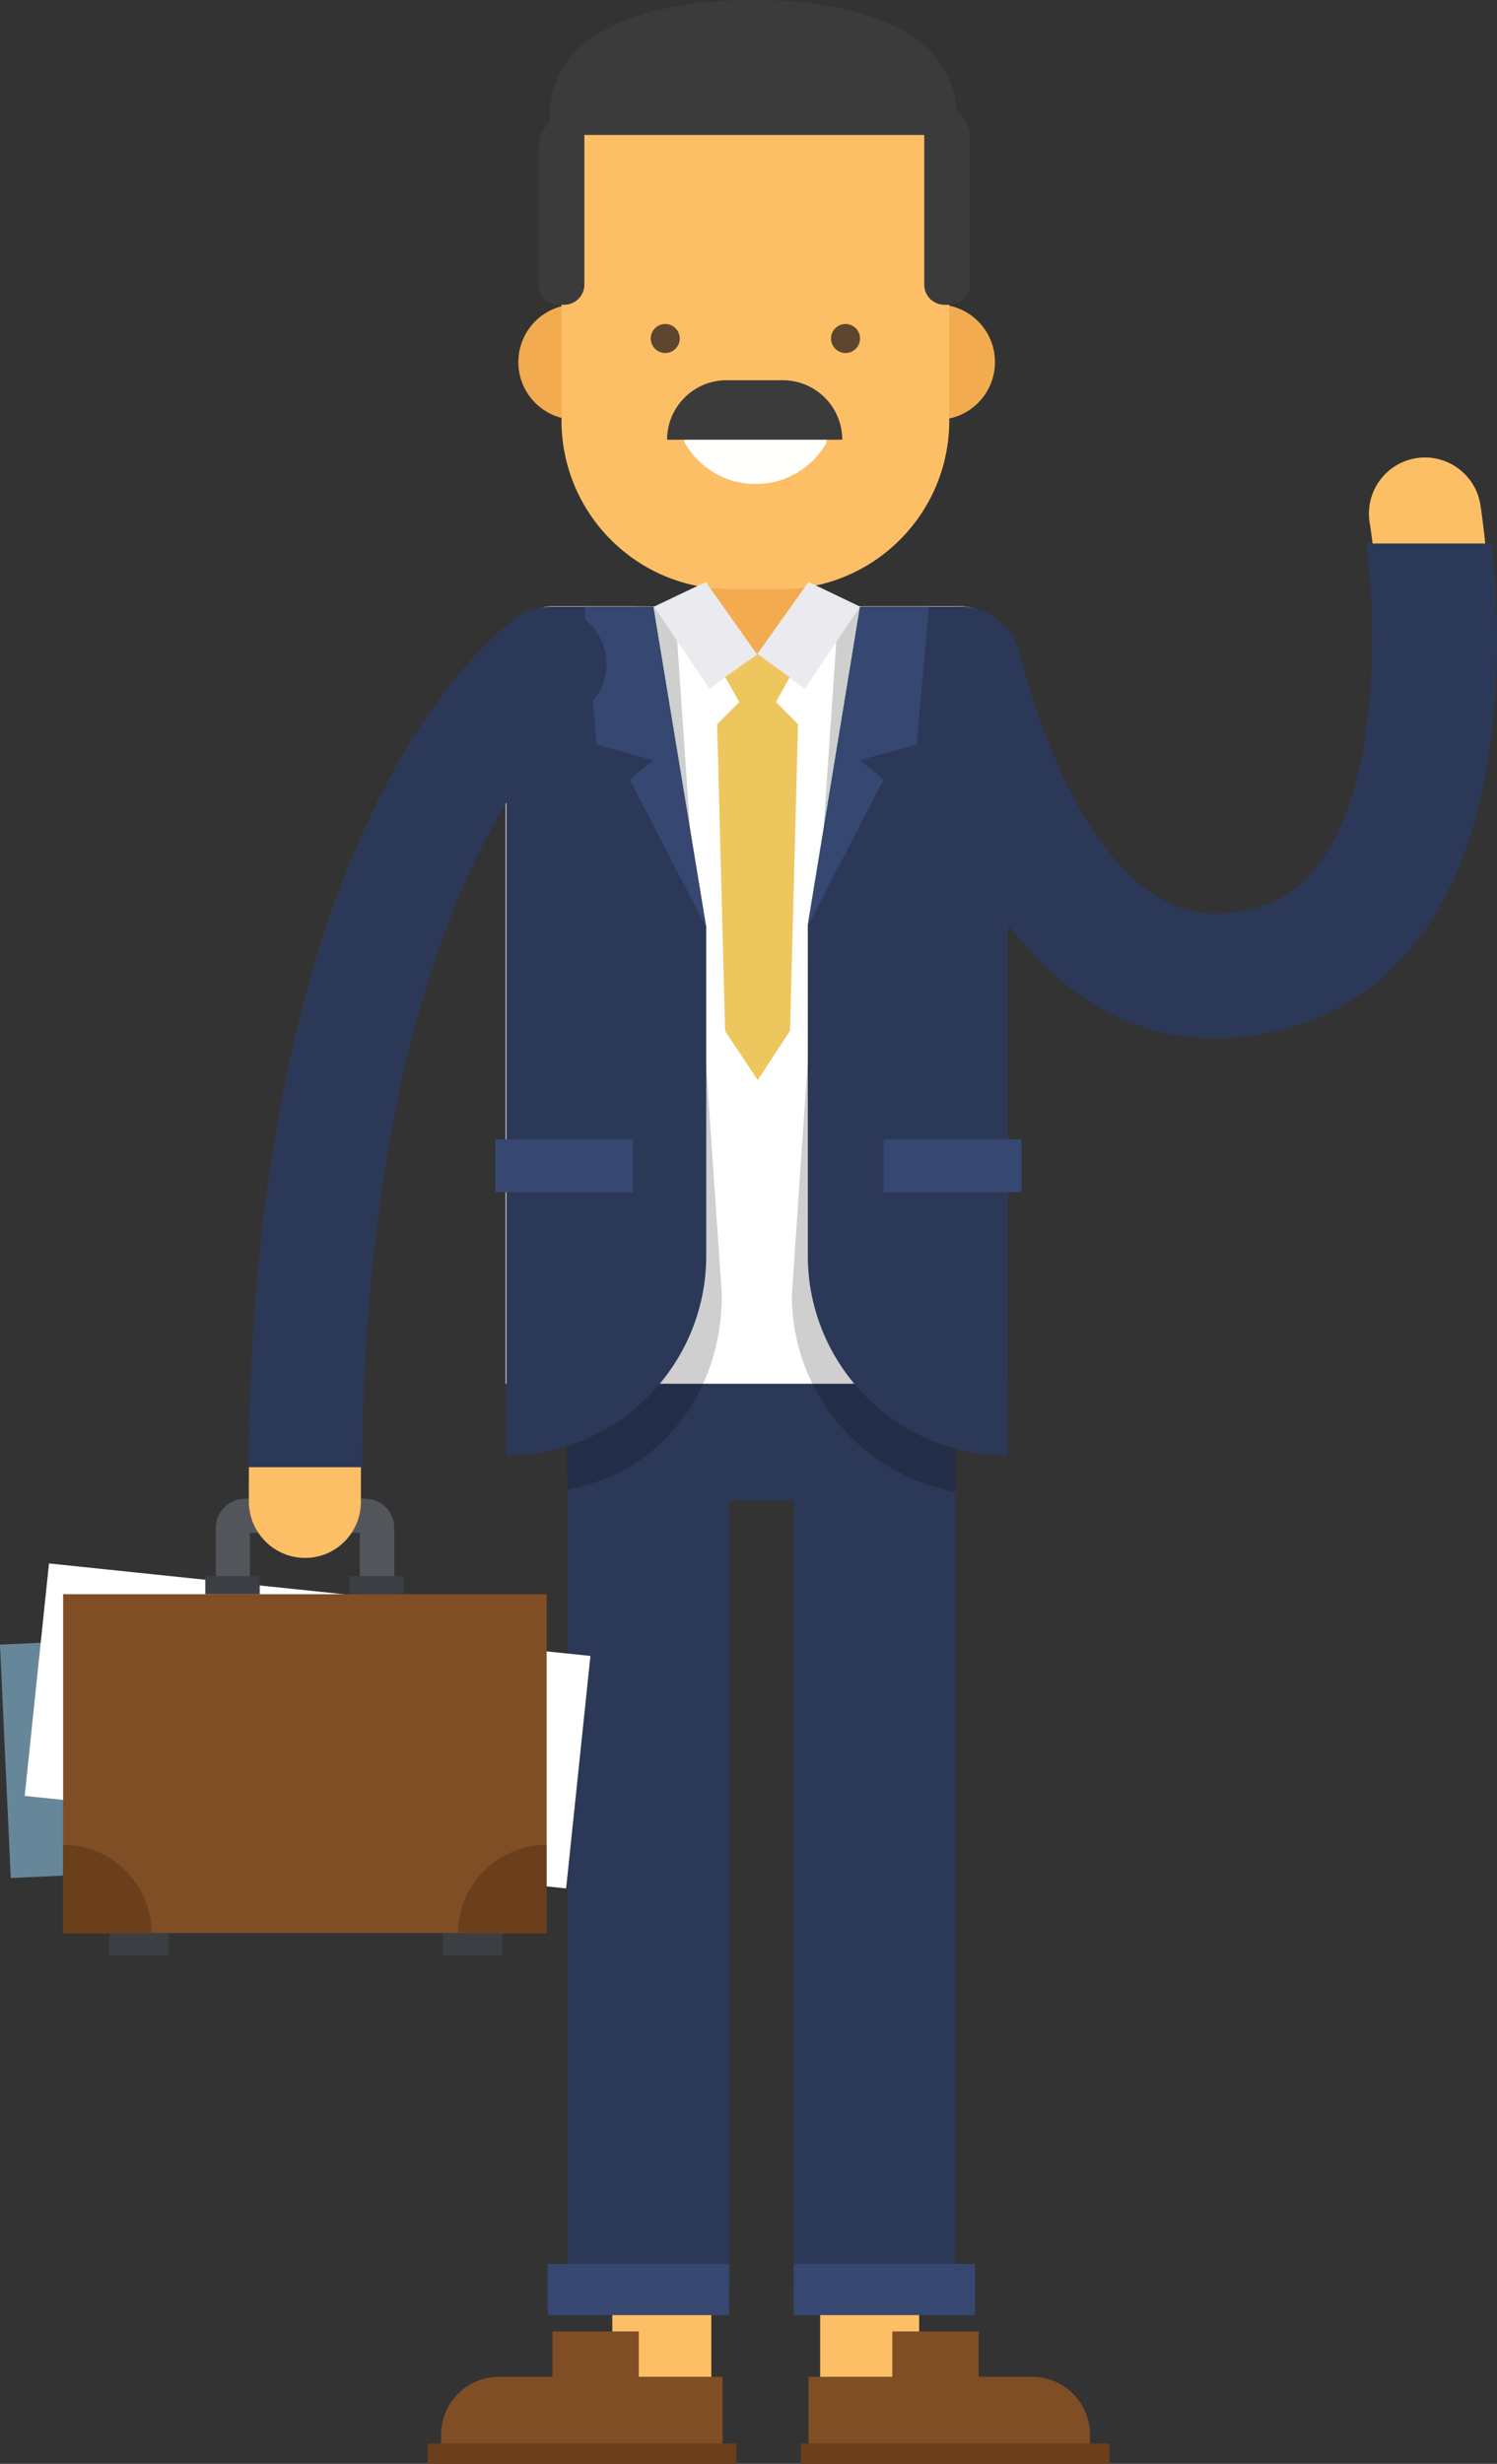 <?xml version="1.0" encoding="UTF-8"?> <!-- Generator: Adobe Illustrator 18.0.0, SVG Export Plug-In . SVG Version: 6.00 Build 0) --> <svg xmlns="http://www.w3.org/2000/svg" xmlns:xlink="http://www.w3.org/1999/xlink" id="Слой_1" x="0px" y="0px" viewBox="0 0 412.7 679.1" xml:space="preserve"><rect x="0" y="0" width="412.7" height="679.1" fill="#333333" stroke="none"/> <g> <g> <path fill="#52565A" d="M100.6,451.8H67.5c-4.4,0-8-3.6-8-8v-22.7c0-4.4,3.6-8,8-8h33.2c4.4,0,8,3.6,8,8v22.7 C108.6,448.2,105,451.8,100.6,451.8z M68.9,442.4h30.3v-19.9H68.9V442.4z"></path> </g> <g id="XMLID_1298_"> <rect x="226.1" y="624" fill="#FCBF65" width="27.3" height="33.8"></rect> </g> <g id="XMLID_1297_"> <rect x="168.8" y="624" fill="#FCBF65" width="27.3" height="33.8"></rect> </g> <g id="XMLID_1296_"> <rect x="218.8" y="360.9" fill="#2C3857" width="44.6" height="269.5"></rect> </g> <g id="XMLID_1295_"> <rect x="156.4" y="360.9" fill="#2C3857" width="44.6" height="269.5"></rect> </g> <g id="XMLID_1294_"> <rect x="156.4" y="360.9" fill="#2C3857" width="106.9" height="52.6"></rect> </g> <g id="XMLID_1293_"> <rect x="218.8" y="624" fill="#364771" width="50" height="14.1"></rect> </g> <g id="XMLID_1292_"> <rect x="151" y="624" fill="#364771" width="50" height="14.1"></rect> </g> <g id="XMLID_1291_"> <path fill="#804E25" d="M222.8,673.5h77.7v-2.4c0-8.9-7.2-16-16-16h-61.6V673.5z"></path> </g> <g id="XMLID_1290_"> <rect x="246" y="642.6" fill="#804E25" width="23.8" height="16.9"></rect> </g> <g id="XMLID_1289_"> <path fill="#804E25" d="M199.3,673.5h-77.7v-2.4c0-8.9,7.2-16,16-16h61.6V673.5z"></path> </g> <g id="XMLID_1288_"> <rect x="152.3" y="642.6" fill="#804E25" width="23.8" height="16.9"></rect> </g> <g id="XMLID_1287_"> <rect x="220.8" y="673.5" fill="#6B3F1C" width="85.1" height="5.6"></rect> </g> <g id="XMLID_52_"> <rect x="117.9" y="673.5" fill="#6B3F1C" width="85.1" height="5.6"></rect> </g> <g> <path fill="#FFFFFF" d="M139.4,381.4h138.3V180.6c0-7.4-5.8-13.5-13.1-13.5H152.5c-7.2,0-13.1,6-13.1,13.5V381.4z"></path> </g> <g> <path fill="#F2AB4E" d="M194.6,166.5c0,7.8,6.3,14,14,14c7.8,0,14-6.3,14-14v-15.8h-28.1V166.5z"></path> </g> <g> <g id="XMLID_1285_"> <path fill="#3B3B3B" d="M151.5,31.9c0,22.3,25.1,40.3,56.1,40.3c31,0,56.1-18,56.1-40.3S238.6,0,207.6,0 C176.6,0,151.5,9.7,151.5,31.9z"></path> </g> <g id="XMLID_1284_"> <circle fill="#F2AB4E" cx="258.4" cy="99.8" r="15.9"></circle> </g> <g id="XMLID_1283_"> <circle fill="#F2AB4E" cx="158.8" cy="99.8" r="15.9"></circle> </g> <g id="XMLID_1282_"> <path fill="#FCBF65" d="M201.3,162.4h13.9c25.7,0,46.5-20.8,46.5-46.5V37.2H154.8v78.7C154.8,141.6,175.6,162.4,201.3,162.4z"></path> </g> <g id="XMLID_1281_"> <path fill="#FFFFFE" d="M225.6,118.9c1.8,0,2.9,2,2,3.6c-4,6.6-11.2,11-19.4,10.9c-8.2,0-15.4-4.5-19.3-11.1 c-0.9-1.6,0.2-3.6,2-3.6L225.6,118.9z"></path> </g> <g id="XMLID_1280_"> <circle fill="#5E462E" cx="233.1" cy="93.3" r="4"></circle> </g> <g id="XMLID_1279_"> <circle fill="#5E462E" cx="183.4" cy="93.3" r="4"></circle> </g> <g id="XMLID_1278_"> <path fill="#3B3B3B" d="M260.3,84h1.6c3,0,5.5-2.5,5.5-5.5V38.7c0-6.1-4.9-11-11-11h-1.6v50.8C254.8,81.5,257.3,84,260.3,84z"></path> </g> <g id="XMLID_1277_"> <path fill="#3B3B3B" d="M154,84h1.6c3,0,5.5-2.5,5.5-5.5V30.2h-1.6c-6.1,0-11,4.9-11,11v37.2C148.5,81.5,150.9,84,154,84z"></path> </g> </g> <g> <path fill="#FCBF65" d="M335,284.5c-64,0-84.6-92.8-85.5-96.8c-1.8-8.3,3.5-16.6,11.9-18.3c8.4-1.8,16.6,3.5,18.3,11.9 c0.2,1.1,17.5,75,57.9,72.3c11.5-0.8,20.2-5.3,26.8-13.6c19.6-24.8,16.2-77.7,13.2-95.9c-1.4-8.4,4.3-16.4,12.7-17.8 c8.4-1.4,16.4,4.3,17.8,12.7c0.5,3.2,12.7,79.4-19.4,120.1c-12.1,15.4-28.6,23.9-49,25.3C338.1,284.4,336.5,284.5,335,284.5z"></path> </g> <g> <g> <g> <path fill="#2C3857" d="M261,167.6c9.3-2,18.4,3.9,20.4,13.2c0.2,0.7,16.9,73.7,56.1,71c11.1-0.8,19.2-4.9,25.6-13 c17.5-22.2,16.2-67.5,13.6-89h34.6c2.5,23.7,4.7,77.5-21.2,110.2c-12.3,15.5-29.6,24.5-50.2,26c-1.7,0.1-3.3,0.2-4.9,0.2 c-65.3,0-86.3-94.1-87.1-98.2C245.8,178.7,251.7,169.6,261,167.6z"></path> </g> </g> </g> <g opacity="0.19"> <path d="M273.4,191.6v189.9h-10v29.7c-25.7-4.7-45.1-27.2-45.1-54.2l12.9-189.7l29.8,0.5C268.2,167.6,273.4,184.1,273.4,191.6z"></path> </g> <g> <path fill="#2C3857" d="M237.1,167.2h27.6c7.2,0,13.1,6,13.1,13.5v220.5c-30.4,0-55.1-24.7-55.1-55.1v-90.6L237.1,167.2z"></path> </g> <g opacity="0.19"> <path d="M143.9,191.6v189.9l12.1-0.3l0.4,29.4c25.7-4.7,42.6-26.7,42.6-53.7l-13-190.4l-30,1.8 C148.9,168.3,143.9,184.1,143.9,191.6z"></path> </g> <g> <path fill="#2C3857" d="M180.1,167.2h-27.4c-7.2,0-13.1,6-13.1,13.5v220.5c30.4,0,55.1-24.7,55.1-55.1v-90.6L180.1,167.2z"></path> </g> <g> <rect x="243.6" y="314" fill="#364771" width="38" height="14.6"></rect> </g> <g> <rect x="136.5" y="314" fill="#364771" width="38" height="14.6"></rect> </g> <g> <polygon fill="#364771" points="237.1,167.2 222.6,255.4 243.6,214.9 237.1,209.5 252.7,205.2 256.1,167.2 "></polygon> </g> <g> <polygon fill="#364771" points="180.1,167.2 194.6,255.4 173.6,214.9 180.1,209.5 164.5,205.2 161.1,167.2 "></polygon> </g> <g> <polygon fill="#EAEAEF" points="222.9,160.4 208.6,180.5 221.9,189.8 237.1,167.2 "></polygon> </g> <g> <polygon fill="#EAEAEF" points="194.6,160.4 208.8,180.5 195.6,189.8 180.3,167.2 "></polygon> </g> <g> <polygon fill="#EDC75E" points="208.9,297.7 217.8,284.1 220,199.6 208.9,188.4 197.7,199.6 199.9,284.2 "></polygon> </g> <g> <polygon fill="#EDC75E" points="208.9,202.5 217.7,186.7 208.9,180.3 199.9,186.6 "></polygon> </g> <g> <path fill="#FCBF65" d="M84.1,429.4c-8.5,0-15.4-6.9-15.5-15.4c-0.9-192.2,71.3-241.9,74.4-243.9c7.1-4.7,16.7-2.7,21.4,4.4 c4.7,7.1,2.7,16.6-4.2,21.3c-1.4,1-61.5,46.2-60.7,218.1C99.5,422.4,92.7,429.4,84.1,429.4C84.1,429.4,84.1,429.4,84.1,429.4z"></path> </g> <g> <g> <path fill="#2C3857" d="M99.8,404.4H68.5c1.6-184.2,71.4-232.5,74.4-234.5c7.2-4.8,17-2.8,21.7,4.5c4.8,7.2,2.8,17-4.5,21.7 C159.5,196.5,101.3,239.7,99.8,404.4z"></path> </g> </g> <g> <path fill="#6B3F1C" d="M41.8,439.4c0,13.5-10.9,24.4-24.4,24.4v-24.4H41.8z"></path> </g> <g> <path fill="#6B3F1C" d="M150.7,465.1c-13.5,0-24.4-10.9-24.4-24.4c0-0.4,0.1-0.8,0.1-1.2h24.3V465.1z"></path> </g> <g> <rect x="1.4" y="451.4" transform="matrix(-0.999 4.615732e-02 -4.615732e-02 -0.999 111.113 964.545)" fill="#668699" width="86" height="64.4"></rect> </g> <g> <rect x="10" y="435.5" transform="matrix(-0.995 -0.104 0.104 -0.995 57.037 938.304)" fill="#FFFFFF" width="86" height="64.4"></rect> </g> <g> <rect x="73.7" y="452" transform="matrix(-0.995 -0.104 0.104 -0.995 182.395 977.903)" fill="#FFFFFF" width="86" height="64.4"></rect> </g> <g> <rect x="17.4" y="439.4" fill="#804E25" width="133.3" height="93.4"></rect> </g> <g> <path fill="#6B3F1C" d="M17.4,508.5c13.5,0,24.4,10.9,24.4,24.4H17.4V508.5z"></path> </g> <g> <path fill="#6B3F1C" d="M150.7,508.5v24.4h-24.4C126.3,519.4,137.2,508.5,150.7,508.5z"></path> </g> <g> <rect x="122.1" y="532.9" fill="#3B3E43" width="16.4" height="6.1"></rect> </g> <g> <rect x="30.1" y="532.9" fill="#3B3E43" width="16.4" height="6.1"></rect> </g> <g> <rect x="96.4" y="434.4" fill="#3B3E43" width="15" height="5"></rect> </g> <g> <rect x="56.6" y="434.4" fill="#3B3E43" width="15" height="5"></rect> </g> <g> <path fill="#3B3B3B" d="M232.2,121.2c0-9.1-7.4-16.4-16.4-16.4h-15.5c-9.1,0-16.4,7.4-16.4,16.4H232.2z"></path> </g> </g> </svg> 